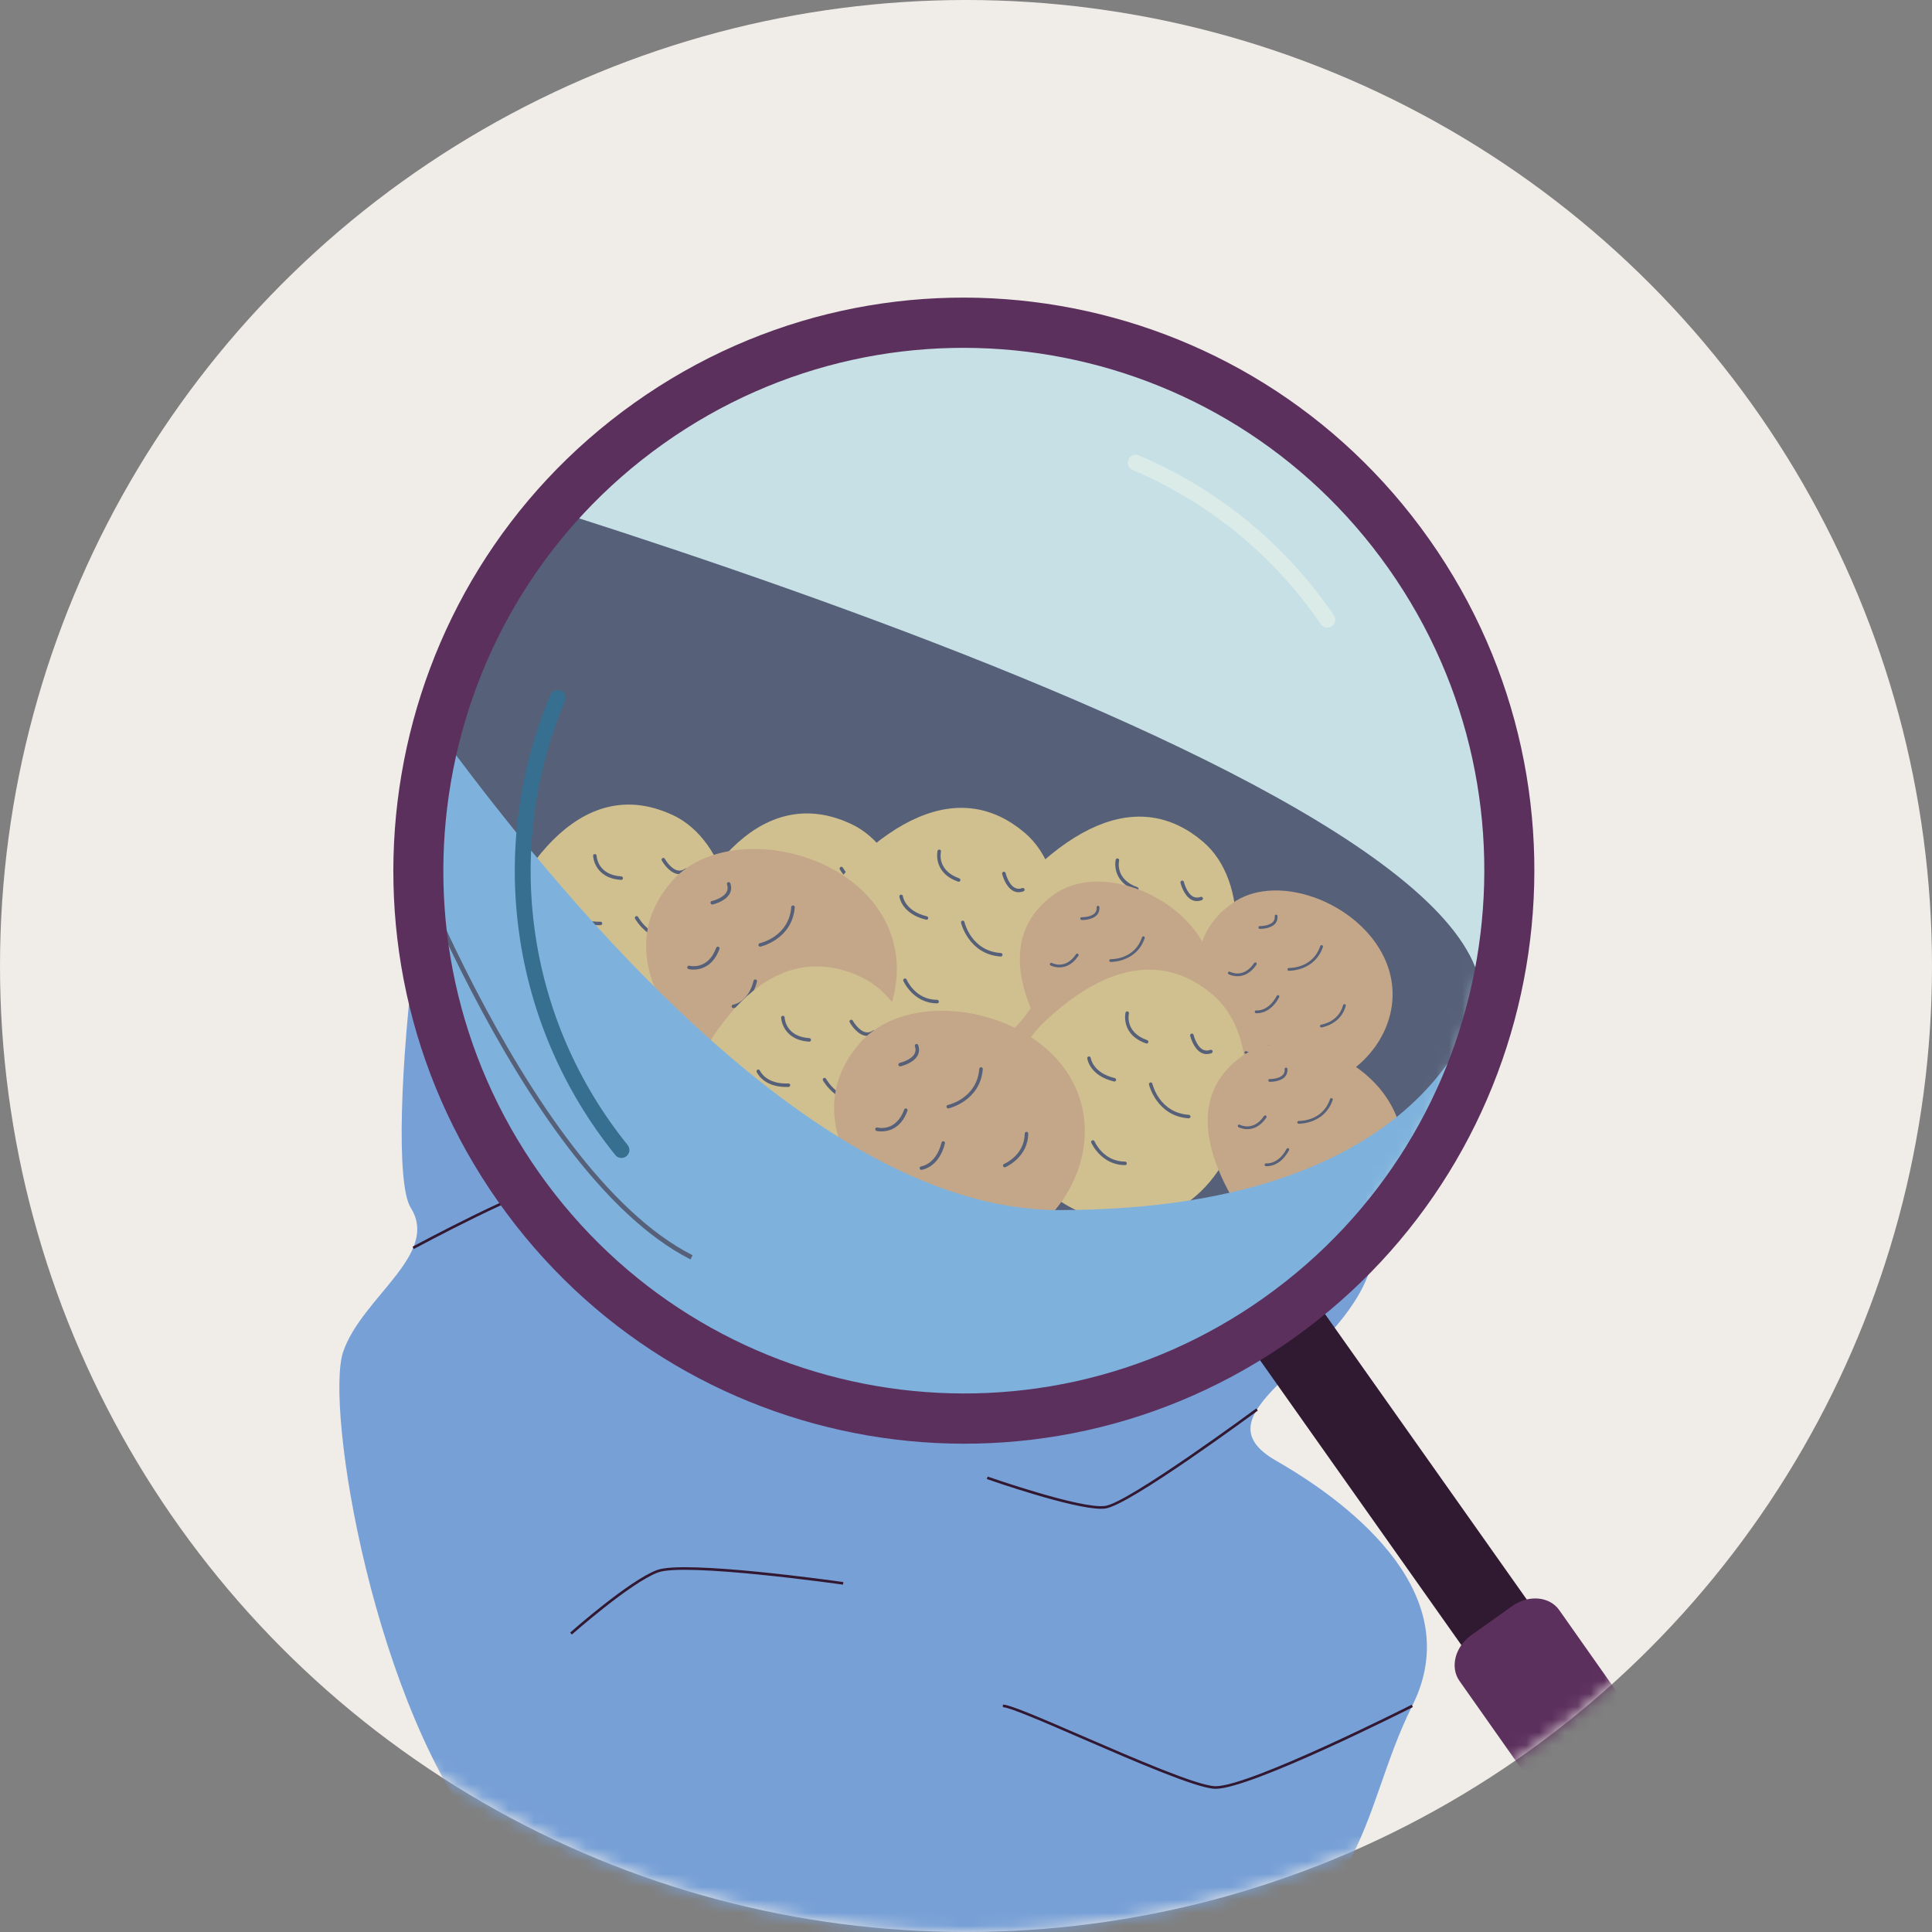 <svg width="150" height="150" viewBox="0 0 150 150" fill="none" xmlns="http://www.w3.org/2000/svg">
<rect x="0" y="0" width="150" height="150" fill="#808080" stroke="none"/>
<circle cx="75" cy="75" r="75" fill="#F0ECE8"/>
<mask id="mask0_4240_33182" style="mask-type:alpha" maskUnits="userSpaceOnUse" x="0" y="0" width="150" height="150">
<circle cx="75" cy="75" r="75" fill="#F0ECE8"/>
</mask>
<g mask="url(#mask0_4240_33182)">
<path d="M44.338 52.878C44.338 52.878 97.061 67.054 98.208 77.733C99.355 88.411 81.164 95.262 81.164 95.262L63.175 84.074C63.175 84.074 52.141 77.734 51.897 77.13C51.654 76.526 44.336 52.88 44.336 52.88L44.338 52.878Z" fill="#331832"/>
<path d="M73.017 78.341C71.741 81.132 68.756 81.736 66.356 80.627C63.954 79.52 62.726 76.189 64.319 73.566C64.963 72.506 65.646 71.692 66.361 71.119C67.806 69.957 69.371 69.777 70.978 70.52C73.38 71.627 74.295 75.551 73.019 78.341H73.017Z" fill="#FFB758"/>
<path d="M68.76 73.324C68.76 73.324 68.757 73.324 68.755 73.324C67.592 73.251 67.547 72.295 67.547 72.285C67.547 72.244 67.578 72.209 67.62 72.207C67.665 72.195 67.696 72.239 67.698 72.28C67.698 72.314 67.741 73.108 68.765 73.173C68.807 73.176 68.838 73.211 68.836 73.252C68.833 73.293 68.802 73.324 68.762 73.324H68.76Z" fill="#331832"/>
<path d="M70.997 75.985C69.914 75.985 69.367 75.013 69.361 75.001C69.341 74.965 69.354 74.918 69.391 74.898C69.427 74.878 69.474 74.891 69.493 74.928C69.518 74.975 70.128 76.055 71.368 75.794C71.408 75.785 71.449 75.812 71.457 75.852C71.466 75.894 71.439 75.933 71.4 75.942C71.257 75.972 71.123 75.985 70.997 75.985Z" fill="#331832"/>
<path d="M67.773 75.283C66.787 75.283 66.51 74.66 66.499 74.634C66.482 74.595 66.499 74.55 66.538 74.534C66.578 74.517 66.621 74.534 66.638 74.574C66.648 74.599 66.908 75.175 67.869 75.13C67.914 75.133 67.946 75.161 67.947 75.203C67.947 75.245 67.916 75.28 67.874 75.281C67.84 75.281 67.805 75.283 67.772 75.283H67.773Z" fill="#331832"/>
<path d="M71.273 73.078C71.235 73.078 71.195 73.073 71.157 73.065C70.783 72.98 70.521 72.509 70.509 72.49C70.489 72.454 70.503 72.407 70.539 72.387C70.574 72.367 70.622 72.38 70.642 72.417C70.644 72.422 70.884 72.848 71.191 72.918C71.302 72.945 71.406 72.918 71.51 72.843C71.543 72.818 71.592 72.827 71.616 72.862C71.641 72.895 71.633 72.943 71.598 72.968C71.494 73.043 71.386 73.08 71.273 73.08V73.078Z" fill="#331832"/>
<path d="M68.882 78.689C68.123 78.689 67.641 78.098 67.634 78.091C67.608 78.058 67.613 78.011 67.646 77.985C67.677 77.958 67.725 77.963 67.752 77.996C67.777 78.026 68.36 78.736 69.255 78.486C69.297 78.474 69.336 78.499 69.348 78.539C69.36 78.579 69.336 78.621 69.295 78.632C69.149 78.672 69.012 78.691 68.881 78.691L68.882 78.689Z" fill="#331832"/>
<path d="M65.329 76.237C65.329 76.237 65.324 76.237 65.32 76.237C64.391 76.135 64.314 75.258 64.313 75.248C64.309 75.206 64.341 75.169 64.382 75.166C64.432 75.166 64.46 75.194 64.464 75.236C64.465 75.268 64.535 75.997 65.337 76.085C65.379 76.09 65.408 76.127 65.403 76.168C65.398 76.207 65.367 76.237 65.329 76.237Z" fill="#331832"/>
<path d="M86.06 79.381C84.083 81.724 81.048 81.498 79.031 79.783C77.016 78.066 76.724 74.527 78.961 72.432C79.866 71.585 80.743 70.986 81.584 70.626C83.286 69.897 84.842 70.148 86.191 71.297C88.207 73.013 88.038 77.039 86.06 79.381Z" fill="#FFB758"/>
<path d="M83.335 73.403C83.335 73.403 83.318 73.403 83.31 73.4C82.209 73.013 82.421 72.081 82.425 72.073C82.435 72.031 82.476 72.008 82.516 72.018C82.556 72.028 82.581 72.068 82.572 72.109C82.564 72.143 82.393 72.919 83.361 73.258C83.401 73.272 83.421 73.315 83.408 73.355C83.396 73.386 83.368 73.406 83.336 73.406L83.335 73.403Z" fill="#331832"/>
<path d="M85.149 76.635C85.149 76.635 85.146 76.635 85.144 76.635C83.767 76.544 83.435 75.192 83.432 75.179C83.422 75.137 83.448 75.097 83.488 75.087C83.528 75.077 83.569 75.102 83.579 75.144C83.591 75.195 83.889 76.401 85.154 76.484C85.195 76.487 85.227 76.522 85.224 76.564C85.22 76.604 85.187 76.635 85.149 76.635Z" fill="#331832"/>
<path d="M81.942 75.046C81.942 75.046 81.931 75.046 81.926 75.044C80.885 74.798 80.777 74.078 80.774 74.048C80.769 74.007 80.797 73.969 80.839 73.963C80.882 73.959 80.918 73.987 80.923 74.028C80.927 74.055 81.026 74.676 81.961 74.897C82.001 74.907 82.027 74.947 82.017 74.989C82.009 75.024 81.977 75.047 81.944 75.047L81.942 75.046Z" fill="#331832"/>
<path d="M85.926 73.861C85.841 73.861 85.76 73.839 85.682 73.798C85.344 73.614 85.218 73.09 85.213 73.068C85.203 73.027 85.228 72.987 85.269 72.977C85.311 72.967 85.351 72.992 85.361 73.033C85.361 73.038 85.478 73.515 85.755 73.664C85.855 73.719 85.962 73.723 86.082 73.679C86.12 73.666 86.165 73.684 86.178 73.724C86.193 73.764 86.171 73.808 86.133 73.821C86.062 73.847 85.992 73.859 85.926 73.859V73.861Z" fill="#331832"/>
<path d="M82.397 78.656C81.366 78.656 80.945 77.697 80.94 77.687C80.923 77.648 80.94 77.603 80.98 77.587C81.018 77.572 81.063 77.587 81.079 77.627C81.094 77.662 81.467 78.504 82.397 78.504C82.438 78.504 82.473 78.537 82.473 78.581C82.473 78.624 82.44 78.657 82.397 78.657V78.656Z" fill="#331832"/>
<path d="M79.239 75.278C79.229 75.278 79.221 75.278 79.211 75.273C78.344 74.923 78.503 74.058 78.505 74.049C78.513 74.008 78.553 73.983 78.594 73.989C78.636 73.998 78.662 74.038 78.654 74.078C78.649 74.108 78.518 74.83 79.267 75.132C79.305 75.146 79.325 75.191 79.309 75.23C79.297 75.26 79.269 75.278 79.239 75.278Z" fill="#331832"/>
<path d="M79.008 73.631C81.31 75.652 81.04 78.697 79.301 80.697C77.562 82.696 74.034 82.934 71.983 80.657C71.153 79.734 70.571 78.845 70.225 77.996C69.525 76.275 69.799 74.716 70.962 73.378C72.701 71.378 76.706 71.61 79.008 73.631Z" fill="#EB8D4B"/>
<path d="M71.877 77.201C71.751 77.201 71.668 77.181 71.666 77.18C71.626 77.17 71.602 77.128 71.612 77.088C71.621 77.048 71.663 77.023 71.703 77.033C71.736 77.042 72.505 77.227 72.858 76.259C72.873 76.219 72.916 76.201 72.954 76.214C72.994 76.229 73.014 76.272 72.999 76.311C72.717 77.085 72.174 77.201 71.875 77.201H71.877Z" fill="#331832"/>
<path d="M74.762 76.209C74.727 76.209 74.696 76.184 74.689 76.149C74.681 76.107 74.706 76.067 74.747 76.059C74.799 76.047 76.004 75.766 76.105 74.499C76.108 74.457 76.146 74.426 76.186 74.429C76.227 74.432 76.259 74.469 76.255 74.51C76.144 75.892 74.793 76.204 74.779 76.207C74.774 76.207 74.769 76.207 74.762 76.207V76.209Z" fill="#331832"/>
<path d="M73.606 78.861C73.568 78.861 73.537 78.833 73.532 78.794C73.527 78.753 73.557 78.715 73.598 78.71C73.625 78.706 74.245 78.616 74.478 77.681C74.488 77.641 74.528 77.614 74.569 77.626C74.609 77.636 74.634 77.677 74.624 77.717C74.364 78.76 73.646 78.856 73.615 78.861C73.611 78.861 73.608 78.861 73.606 78.861Z" fill="#331832"/>
<path d="M72.692 74.389C72.657 74.389 72.625 74.366 72.619 74.329C72.611 74.287 72.635 74.247 72.675 74.239C72.68 74.239 73.156 74.129 73.308 73.851C73.363 73.751 73.37 73.645 73.328 73.523C73.315 73.483 73.335 73.44 73.375 73.427C73.414 73.412 73.457 73.433 73.471 73.473C73.527 73.636 73.517 73.788 73.441 73.926C73.254 74.262 72.73 74.382 72.708 74.387C72.703 74.387 72.697 74.389 72.692 74.389Z" fill="#331832"/>
<path d="M77.212 78.75C77.183 78.75 77.154 78.732 77.143 78.704C77.126 78.665 77.144 78.621 77.184 78.604C77.221 78.589 78.063 78.228 78.078 77.294C78.078 77.252 78.117 77.227 78.154 77.219C78.195 77.219 78.228 77.254 78.228 77.295C78.212 78.331 77.252 78.739 77.242 78.744C77.232 78.747 77.224 78.749 77.214 78.749L77.212 78.75Z" fill="#331832"/>
<path d="M73.772 81.155C73.659 81.155 73.586 81.14 73.583 81.14C73.542 81.132 73.517 81.092 73.525 81.05C73.533 81.009 73.573 80.982 73.615 80.992C73.644 80.999 74.36 81.14 74.672 80.393C74.689 80.355 74.732 80.336 74.772 80.353C74.81 80.37 74.828 80.413 74.811 80.453C74.554 81.069 74.047 81.159 73.77 81.159L73.772 81.155Z" fill="#331832"/>
<path d="M93.663 75.696C95.057 77.709 94.26 80.016 92.528 81.225C90.796 82.435 88.016 81.934 86.868 79.772C86.402 78.896 86.122 78.093 86.019 77.369C85.808 75.899 86.32 74.745 87.481 73.934C89.213 72.724 92.269 73.681 93.665 75.696H93.663Z" fill="#EB8D4B"/>
<path d="M87.685 77.103C87.464 77.103 87.307 77.02 87.305 77.019C87.275 77.002 87.265 76.965 87.28 76.937C87.297 76.907 87.333 76.897 87.362 76.912C87.385 76.925 87.947 77.217 88.406 76.536C88.424 76.507 88.462 76.501 88.49 76.519C88.518 76.537 88.525 76.576 88.507 76.604C88.235 77.005 87.923 77.103 87.686 77.103H87.685Z" fill="#331832"/>
<path d="M89.906 76.87H89.898C89.865 76.87 89.838 76.842 89.84 76.809C89.84 76.775 89.868 76.751 89.9 76.751C89.903 76.751 89.906 76.751 89.916 76.751C90.045 76.751 90.949 76.717 91.254 75.805C91.264 75.773 91.299 75.757 91.33 75.767C91.362 75.777 91.378 75.811 91.368 75.843C91.032 76.845 90.006 76.87 89.906 76.87Z" fill="#331832"/>
<path d="M88.533 78.703C88.503 78.703 88.485 78.701 88.482 78.701C88.449 78.696 88.425 78.666 88.43 78.633C88.434 78.6 88.46 78.576 88.497 78.58C88.518 78.583 89.015 78.633 89.377 77.954C89.393 77.924 89.43 77.914 89.458 77.929C89.488 77.945 89.498 77.982 89.483 78.01C89.145 78.645 88.686 78.701 88.533 78.701V78.703Z" fill="#331832"/>
<path d="M88.659 75.059C88.651 75.059 88.646 75.059 88.644 75.059C88.611 75.059 88.584 75.031 88.586 74.997C88.586 74.964 88.612 74.939 88.647 74.939C88.651 74.939 89.04 74.947 89.213 74.763C89.274 74.696 89.3 74.614 89.29 74.511C89.287 74.478 89.312 74.448 89.345 74.446C89.382 74.446 89.408 74.468 89.41 74.501C89.421 74.638 89.385 74.754 89.299 74.846C89.108 75.049 88.739 75.061 88.657 75.061L88.659 75.059Z" fill="#331832"/>
<path d="M91.302 79.314C91.273 79.314 91.248 79.293 91.243 79.263C91.238 79.23 91.261 79.2 91.294 79.195C91.324 79.19 92.048 79.075 92.239 78.354C92.247 78.321 92.28 78.302 92.312 78.311C92.343 78.319 92.363 78.352 92.355 78.384C92.143 79.183 91.321 79.313 91.311 79.313C91.308 79.313 91.306 79.313 91.302 79.313V79.314Z" fill="#331832"/>
<path d="M88.399 80.536C88.182 80.536 88.021 80.46 88.018 80.458C87.988 80.443 87.977 80.406 87.99 80.376C88.005 80.346 88.04 80.333 88.071 80.348C88.093 80.36 88.621 80.608 89.006 80.088C89.026 80.062 89.064 80.057 89.09 80.077C89.117 80.097 89.122 80.135 89.102 80.162C88.88 80.46 88.611 80.536 88.398 80.536H88.399Z" fill="#331832"/>
<path d="M65.322 77.96C64.046 80.751 61.062 81.355 58.66 80.246C56.259 79.137 55.031 75.808 56.623 73.186C57.268 72.125 57.951 71.311 58.664 70.738C60.109 69.576 61.674 69.396 63.282 70.139C65.683 71.246 66.598 75.168 65.322 77.96Z" fill="#FFB758"/>
<path d="M61.073 72.944C61.073 72.944 61.069 72.944 61.068 72.944C59.904 72.871 59.859 71.915 59.859 71.905C59.859 71.864 59.891 71.829 59.932 71.827C59.932 71.827 59.934 71.827 59.936 71.827C59.975 71.827 60.01 71.859 60.012 71.9C60.012 71.934 60.055 72.728 61.079 72.793C61.121 72.796 61.152 72.831 61.151 72.873C61.149 72.913 61.116 72.944 61.076 72.944H61.073Z" fill="#331832"/>
<path d="M63.301 75.604C62.219 75.604 61.672 74.632 61.666 74.62C61.646 74.584 61.659 74.537 61.695 74.517C61.732 74.497 61.778 74.51 61.798 74.547C61.823 74.594 62.433 75.672 63.673 75.413C63.714 75.403 63.754 75.429 63.762 75.471C63.77 75.513 63.744 75.553 63.704 75.561C63.562 75.591 63.427 75.604 63.301 75.604Z" fill="#331832"/>
<path d="M60.078 74.902C59.092 74.902 58.815 74.279 58.803 74.253C58.787 74.215 58.803 74.169 58.843 74.153C58.881 74.136 58.926 74.153 58.943 74.193C58.952 74.218 59.214 74.789 60.174 74.749C60.22 74.752 60.25 74.781 60.252 74.822C60.252 74.864 60.22 74.899 60.179 74.9C60.144 74.9 60.109 74.902 60.076 74.902H60.078Z" fill="#331832"/>
<path d="M63.586 72.698C63.548 72.698 63.508 72.693 63.47 72.685C63.095 72.6 62.833 72.129 62.822 72.109C62.802 72.072 62.815 72.025 62.852 72.005C62.886 71.985 62.934 71.999 62.954 72.035C62.956 72.04 63.196 72.466 63.505 72.537C63.616 72.561 63.718 72.537 63.823 72.462C63.858 72.437 63.904 72.445 63.929 72.48C63.954 72.513 63.946 72.561 63.911 72.586C63.806 72.661 63.699 72.698 63.586 72.698Z" fill="#331832"/>
<path d="M61.187 78.308C60.428 78.308 59.946 77.717 59.939 77.71C59.912 77.677 59.917 77.631 59.95 77.604C59.982 77.577 60.03 77.582 60.057 77.616C60.081 77.646 60.665 78.356 61.56 78.103C61.6 78.092 61.641 78.115 61.653 78.157C61.664 78.197 61.641 78.238 61.6 78.25C61.454 78.29 61.316 78.308 61.185 78.308H61.187Z" fill="#331832"/>
<path d="M57.633 75.856C57.633 75.856 57.629 75.856 57.625 75.856C56.695 75.754 56.619 74.877 56.617 74.867C56.614 74.825 56.646 74.788 56.687 74.785C56.732 74.787 56.765 74.814 56.768 74.855C56.77 74.887 56.84 75.616 57.642 75.704C57.683 75.709 57.713 75.746 57.708 75.787C57.703 75.826 57.672 75.856 57.633 75.856Z" fill="#331832"/>
<path d="M78.369 79.001C76.392 81.343 73.357 81.118 71.34 79.402C69.324 77.685 69.032 74.146 71.27 72.051C72.175 71.204 73.052 70.605 73.892 70.245C75.594 69.516 77.151 69.767 78.5 70.916C80.516 72.632 80.346 76.658 78.369 79.001Z" fill="#FFB758"/>
<path d="M75.639 73.022C75.639 73.022 75.623 73.022 75.615 73.019C74.514 72.633 74.726 71.7 74.729 71.692C74.739 71.652 74.779 71.627 74.821 71.637C74.86 71.647 74.885 71.687 74.877 71.728C74.869 71.762 74.698 72.538 75.666 72.877C75.706 72.891 75.726 72.934 75.712 72.974C75.701 73.005 75.673 73.025 75.641 73.025L75.639 73.022Z" fill="#331832"/>
<path d="M77.46 76.255C77.46 76.255 77.457 76.255 77.455 76.255C76.077 76.163 75.748 74.811 75.744 74.798C75.734 74.756 75.761 74.716 75.801 74.706C75.84 74.696 75.882 74.721 75.892 74.763C75.903 74.814 76.202 76.02 77.466 76.103C77.508 76.106 77.539 76.141 77.536 76.183C77.534 76.223 77.5 76.255 77.461 76.255H77.46Z" fill="#331832"/>
<path d="M74.251 74.665C74.251 74.665 74.24 74.665 74.235 74.663C73.194 74.416 73.086 73.697 73.083 73.667C73.078 73.626 73.106 73.587 73.147 73.582C73.19 73.579 73.227 73.606 73.232 73.647C73.235 73.674 73.335 74.295 74.269 74.516C74.309 74.526 74.336 74.566 74.326 74.608C74.317 74.643 74.286 74.666 74.253 74.666L74.251 74.665Z" fill="#331832"/>
<path d="M78.231 73.48C78.146 73.48 78.065 73.458 77.987 73.417C77.649 73.234 77.523 72.709 77.518 72.688C77.508 72.646 77.533 72.606 77.574 72.596C77.616 72.586 77.655 72.611 77.665 72.653C77.665 72.658 77.783 73.134 78.06 73.284C78.159 73.338 78.267 73.344 78.386 73.299C78.424 73.284 78.469 73.305 78.483 73.344C78.497 73.383 78.476 73.427 78.438 73.44C78.366 73.467 78.297 73.478 78.231 73.478V73.48Z" fill="#331832"/>
<path d="M74.709 78.275C73.678 78.275 73.257 77.316 73.252 77.306C73.236 77.267 73.252 77.222 73.292 77.206C73.33 77.191 73.375 77.206 73.392 77.246C73.407 77.281 73.78 78.123 74.709 78.123C74.751 78.123 74.786 78.156 74.786 78.2C74.786 78.243 74.752 78.276 74.709 78.276V78.275Z" fill="#331832"/>
<path d="M71.543 74.897C71.533 74.897 71.525 74.895 71.515 74.892C70.648 74.543 70.807 73.677 70.81 73.668C70.819 73.627 70.86 73.602 70.898 73.609C70.94 73.617 70.966 73.657 70.958 73.697C70.953 73.727 70.822 74.449 71.571 74.751C71.609 74.766 71.629 74.811 71.613 74.849C71.601 74.879 71.573 74.897 71.543 74.897Z" fill="#331832"/>
<path d="M71.305 73.25C73.607 75.271 73.337 78.316 71.598 80.316C69.859 82.315 66.331 82.553 64.28 80.276C63.45 79.353 62.868 78.464 62.522 77.615C61.822 75.894 62.096 74.336 63.259 72.997C64.998 70.998 69.002 71.229 71.305 73.25Z" fill="#EB8D4B"/>
<path d="M64.189 76.82C64.063 76.82 63.98 76.8 63.979 76.799C63.939 76.789 63.914 76.747 63.924 76.707C63.934 76.667 63.975 76.642 64.015 76.652C64.048 76.66 64.817 76.845 65.171 75.878C65.185 75.838 65.228 75.818 65.267 75.833C65.306 75.848 65.326 75.891 65.311 75.93C65.03 76.704 64.486 76.82 64.188 76.82H64.189Z" fill="#331832"/>
<path d="M67.075 75.828C67.04 75.828 67.008 75.803 67.002 75.768C66.993 75.726 67.018 75.686 67.06 75.678C67.111 75.666 68.316 75.385 68.417 74.118C68.42 74.076 68.454 74.045 68.498 74.048C68.54 74.051 68.571 74.088 68.568 74.13C68.457 75.511 67.106 75.823 67.091 75.826C67.086 75.826 67.081 75.828 67.075 75.828Z" fill="#331832"/>
<path d="M65.911 78.48C65.873 78.48 65.841 78.452 65.837 78.414C65.832 78.372 65.861 78.334 65.903 78.329C65.929 78.325 66.549 78.236 66.783 77.3C66.793 77.26 66.833 77.233 66.874 77.245C66.914 77.255 66.939 77.297 66.929 77.337C66.668 78.379 65.951 78.475 65.919 78.479C65.916 78.479 65.913 78.479 65.911 78.479V78.48Z" fill="#331832"/>
<path d="M65 74.006C64.966 74.006 64.934 73.983 64.927 73.947C64.919 73.906 64.944 73.865 64.984 73.857C64.989 73.857 65.464 73.747 65.618 73.47C65.673 73.37 65.68 73.264 65.638 73.142C65.625 73.102 65.645 73.059 65.685 73.046C65.725 73.031 65.768 73.052 65.781 73.092C65.837 73.256 65.827 73.407 65.751 73.545C65.564 73.882 65.04 74.001 65.019 74.006C65.014 74.006 65.007 74.006 65.002 74.006H65Z" fill="#331832"/>
<path d="M69.513 78.37C69.483 78.37 69.455 78.352 69.444 78.323C69.427 78.285 69.445 78.24 69.485 78.225C69.522 78.21 70.364 77.849 70.378 76.915C70.378 76.873 70.413 76.84 70.455 76.84C70.496 76.84 70.529 76.875 70.529 76.916C70.514 77.952 69.553 78.36 69.543 78.365C69.533 78.368 69.523 78.37 69.515 78.37H69.513Z" fill="#331832"/>
<path d="M66.077 80.775C65.964 80.775 65.891 80.76 65.888 80.76C65.846 80.752 65.821 80.712 65.83 80.67C65.838 80.629 65.879 80.6 65.919 80.612C65.949 80.619 66.665 80.76 66.977 80.011C66.993 79.973 67.036 79.954 67.076 79.971C67.114 79.988 67.132 80.031 67.116 80.071C66.859 80.687 66.352 80.777 66.075 80.777L66.077 80.775Z" fill="#331832"/>
<path d="M85.972 75.315C87.366 77.328 86.569 79.635 84.836 80.844C83.104 82.054 80.325 81.553 79.176 79.391C78.71 78.515 78.43 77.712 78.328 76.988C78.117 75.518 78.629 74.364 79.789 73.554C81.521 72.343 84.578 73.3 85.974 75.315H85.972Z" fill="#EB8D4B"/>
<path d="M79.986 76.722C79.765 76.722 79.608 76.639 79.606 76.638C79.576 76.621 79.566 76.584 79.581 76.556C79.598 76.526 79.634 76.516 79.662 76.531C79.686 76.543 80.246 76.836 80.707 76.155C80.725 76.126 80.763 76.12 80.791 76.138C80.819 76.156 80.826 76.195 80.808 76.223C80.536 76.624 80.224 76.722 79.987 76.722H79.986Z" fill="#331832"/>
<path d="M82.207 76.488H82.199C82.166 76.488 82.139 76.459 82.141 76.426C82.141 76.393 82.169 76.368 82.2 76.368C82.205 76.368 82.207 76.368 82.217 76.368C82.346 76.368 83.25 76.334 83.555 75.422C83.564 75.39 83.599 75.374 83.631 75.384C83.662 75.394 83.679 75.429 83.669 75.46C83.332 76.463 82.306 76.488 82.207 76.488Z" fill="#331832"/>
<path d="M80.846 78.321C80.816 78.321 80.798 78.319 80.794 78.319C80.761 78.314 80.738 78.284 80.743 78.251C80.746 78.218 80.774 78.193 80.809 78.198C80.831 78.201 81.328 78.251 81.689 77.572C81.706 77.542 81.742 77.532 81.77 77.547C81.8 77.564 81.81 77.6 81.795 77.629C81.457 78.263 80.998 78.319 80.846 78.319V78.321Z" fill="#331832"/>
<path d="M80.964 74.677C80.955 74.677 80.95 74.677 80.949 74.677C80.916 74.677 80.889 74.648 80.891 74.615C80.891 74.582 80.916 74.55 80.952 74.557C80.955 74.557 81.345 74.565 81.517 74.38C81.579 74.314 81.605 74.232 81.595 74.131C81.592 74.097 81.617 74.067 81.65 74.066C81.688 74.062 81.713 74.087 81.715 74.121C81.726 74.257 81.69 74.374 81.603 74.465C81.413 74.668 81.043 74.68 80.962 74.68L80.964 74.677Z" fill="#331832"/>
<path d="M83.607 78.934C83.577 78.934 83.552 78.912 83.547 78.882C83.543 78.849 83.566 78.819 83.599 78.814C83.63 78.809 84.353 78.694 84.544 77.973C84.552 77.94 84.585 77.921 84.617 77.93C84.648 77.938 84.668 77.971 84.66 78.003C84.448 78.802 83.625 78.932 83.617 78.932C83.614 78.932 83.612 78.932 83.609 78.932L83.607 78.934Z" fill="#331832"/>
<path d="M80.712 80.155C80.495 80.155 80.334 80.079 80.331 80.077C80.301 80.062 80.289 80.025 80.302 79.996C80.317 79.966 80.352 79.952 80.383 79.967C80.405 79.979 80.934 80.227 81.318 79.707C81.338 79.681 81.376 79.676 81.403 79.696C81.429 79.716 81.436 79.754 81.415 79.781C81.192 80.079 80.924 80.155 80.71 80.155H80.712Z" fill="#331832"/>
<path d="M73.439 84.946C72.163 87.736 69.179 88.34 66.778 87.231C64.376 86.124 63.148 82.793 64.741 80.171C65.385 79.11 66.068 78.296 66.783 77.724C68.228 76.561 69.793 76.382 71.4 77.124C73.802 78.233 74.717 82.155 73.441 84.946H73.439Z" fill="#FFB758"/>
<path d="M69.186 79.93C69.186 79.93 69.183 79.93 69.181 79.93C68.017 79.856 67.973 78.901 67.973 78.891C67.973 78.849 68.004 78.814 68.046 78.812C68.046 78.812 68.047 78.812 68.049 78.812C68.089 78.812 68.124 78.844 68.125 78.886C68.125 78.919 68.168 79.713 69.193 79.778C69.234 79.78 69.266 79.816 69.264 79.858C69.26 79.898 69.229 79.93 69.189 79.93H69.186Z" fill="#331832"/>
<path d="M71.419 82.591C70.336 82.591 69.789 81.618 69.783 81.607C69.763 81.57 69.776 81.523 69.812 81.503C69.849 81.483 69.895 81.497 69.915 81.533C69.94 81.58 70.55 82.659 71.79 82.399C71.83 82.389 71.871 82.416 71.879 82.457C71.888 82.499 71.861 82.539 71.821 82.547C71.679 82.577 71.545 82.591 71.419 82.591Z" fill="#331832"/>
<path d="M68.195 81.887C67.209 81.887 66.932 81.265 66.92 81.238C66.904 81.2 66.92 81.155 66.96 81.138C66.998 81.122 67.043 81.138 67.06 81.178C67.07 81.203 67.33 81.778 68.291 81.734C68.336 81.738 68.367 81.766 68.369 81.808C68.369 81.849 68.338 81.884 68.296 81.886C68.261 81.886 68.227 81.887 68.193 81.887H68.195Z" fill="#331832"/>
<path d="M71.699 79.684C71.661 79.684 71.621 79.679 71.583 79.67C71.209 79.585 70.947 79.114 70.935 79.094C70.915 79.058 70.928 79.011 70.965 78.991C71.001 78.971 71.048 78.983 71.068 79.021C71.069 79.026 71.31 79.452 71.618 79.522C71.729 79.547 71.832 79.522 71.936 79.447C71.969 79.422 72.017 79.431 72.042 79.466C72.067 79.499 72.059 79.547 72.024 79.572C71.92 79.647 71.812 79.684 71.699 79.684Z" fill="#331832"/>
<path d="M69.308 85.293C68.549 85.293 68.067 84.702 68.06 84.695C68.034 84.662 68.038 84.615 68.072 84.588C68.103 84.562 68.151 84.567 68.178 84.6C68.203 84.63 68.786 85.339 69.681 85.09C69.722 85.079 69.762 85.103 69.774 85.143C69.785 85.183 69.762 85.224 69.721 85.236C69.575 85.276 69.437 85.294 69.306 85.294L69.308 85.293Z" fill="#331832"/>
<path d="M65.751 82.84C65.751 82.84 65.746 82.84 65.742 82.84C64.812 82.739 64.736 81.861 64.735 81.851C64.731 81.809 64.763 81.773 64.804 81.769C64.849 81.771 64.882 81.798 64.885 81.84C64.887 81.871 64.957 82.6 65.759 82.689C65.8 82.694 65.83 82.73 65.825 82.772C65.82 82.81 65.789 82.84 65.751 82.84Z" fill="#331832"/>
<path d="M86.478 85.987C84.501 88.329 81.466 88.105 79.449 86.388C77.433 84.672 77.142 81.132 79.379 79.038C80.284 78.19 81.161 77.591 82.001 77.231C83.704 76.502 85.26 76.754 86.609 77.902C88.625 79.619 88.456 83.644 86.478 85.987Z" fill="#FFB758"/>
<path d="M83.749 80.01C83.749 80.01 83.732 80.01 83.724 80.007C82.623 79.621 82.835 78.689 82.839 78.68C82.849 78.639 82.89 78.615 82.93 78.625C82.97 78.635 82.995 78.675 82.986 78.717C82.978 78.75 82.806 79.526 83.775 79.866C83.815 79.879 83.835 79.922 83.822 79.962C83.81 79.994 83.782 80.014 83.75 80.014L83.749 80.01Z" fill="#331832"/>
<path d="M85.569 83.239C85.569 83.239 85.566 83.239 85.564 83.239C84.187 83.147 83.857 81.796 83.854 81.782C83.844 81.741 83.87 81.701 83.91 81.691C83.95 81.681 83.991 81.706 84.001 81.747C84.013 81.799 84.311 83.004 85.576 83.088C85.617 83.091 85.649 83.126 85.645 83.167C85.642 83.207 85.609 83.239 85.571 83.239H85.569Z" fill="#331832"/>
<path d="M82.364 81.651C82.364 81.651 82.353 81.651 82.348 81.649C81.307 81.403 81.199 80.684 81.196 80.654C81.191 80.612 81.219 80.574 81.26 80.569C81.304 80.564 81.34 80.592 81.345 80.634C81.348 80.66 81.448 81.281 82.383 81.503C82.422 81.513 82.449 81.553 82.439 81.594C82.431 81.629 82.399 81.653 82.366 81.653L82.364 81.651Z" fill="#331832"/>
<path d="M86.348 80.466C86.263 80.466 86.182 80.445 86.104 80.403C85.766 80.22 85.64 79.695 85.635 79.674C85.625 79.632 85.65 79.592 85.691 79.582C85.733 79.572 85.773 79.597 85.782 79.639C85.782 79.644 85.9 80.12 86.177 80.27C86.276 80.323 86.384 80.328 86.504 80.285C86.543 80.272 86.586 80.29 86.6 80.33C86.615 80.37 86.593 80.413 86.555 80.426C86.484 80.453 86.414 80.465 86.348 80.465V80.466Z" fill="#331832"/>
<path d="M82.823 85.26C81.792 85.26 81.371 84.301 81.366 84.291C81.349 84.253 81.366 84.208 81.406 84.191C81.444 84.176 81.488 84.191 81.505 84.231C81.52 84.266 81.893 85.109 82.823 85.109C82.864 85.109 82.899 85.142 82.899 85.185C82.899 85.228 82.866 85.262 82.823 85.262V85.26Z" fill="#331832"/>
<path d="M79.661 81.883C79.651 81.883 79.643 81.883 79.633 81.878C78.766 81.528 78.925 80.663 78.927 80.654C78.935 80.613 78.976 80.586 79.014 80.594C79.056 80.603 79.082 80.643 79.074 80.683C79.069 80.713 78.938 81.435 79.687 81.736C79.725 81.751 79.745 81.796 79.729 81.835C79.717 81.865 79.689 81.883 79.659 81.883H79.661Z" fill="#331832"/>
<path d="M79.422 80.235C81.724 82.257 81.454 85.302 79.715 87.301C77.977 89.301 74.448 89.539 72.397 87.261C71.567 86.339 70.985 85.45 70.639 84.601C69.939 82.879 70.213 81.321 71.376 79.982C73.115 77.983 77.12 78.214 79.422 80.235Z" fill="#EB8D4B"/>
<path d="M72.306 83.806C72.18 83.806 72.098 83.786 72.096 83.784C72.056 83.774 72.031 83.733 72.041 83.692C72.051 83.653 72.091 83.628 72.134 83.638C72.167 83.647 72.936 83.831 73.289 82.863C73.304 82.823 73.347 82.803 73.385 82.819C73.425 82.833 73.445 82.877 73.43 82.915C73.148 83.689 72.605 83.806 72.306 83.806Z" fill="#331832"/>
<path d="M75.192 82.813C75.157 82.813 75.125 82.788 75.119 82.754C75.111 82.712 75.135 82.672 75.177 82.664C75.228 82.652 76.433 82.371 76.534 81.104C76.538 81.062 76.572 81.029 76.615 81.034C76.657 81.037 76.688 81.074 76.685 81.115C76.574 82.497 75.223 82.808 75.208 82.812C75.203 82.812 75.198 82.812 75.192 82.812V82.813Z" fill="#331832"/>
<path d="M74.024 85.467C73.986 85.467 73.955 85.438 73.95 85.4C73.945 85.358 73.975 85.32 74.016 85.315C74.043 85.312 74.662 85.222 74.896 84.286C74.906 84.246 74.946 84.22 74.987 84.231C75.027 84.241 75.052 84.283 75.042 84.323C74.782 85.365 74.064 85.462 74.033 85.465C74.029 85.465 74.026 85.465 74.024 85.465V85.467Z" fill="#331832"/>
<path d="M73.114 80.996C73.079 80.996 73.047 80.972 73.041 80.936C73.032 80.896 73.057 80.854 73.099 80.846C73.104 80.846 73.579 80.736 73.734 80.46C73.788 80.36 73.795 80.253 73.753 80.132C73.74 80.092 73.76 80.048 73.8 80.035C73.84 80.02 73.883 80.042 73.896 80.082C73.952 80.245 73.942 80.396 73.866 80.534C73.679 80.871 73.155 80.991 73.133 80.996C73.129 80.996 73.122 80.997 73.117 80.997L73.114 80.996Z" fill="#331832"/>
<path d="M77.63 85.356C77.601 85.356 77.572 85.338 77.561 85.309C77.544 85.271 77.562 85.226 77.602 85.209C77.639 85.195 78.481 84.833 78.496 83.899C78.496 83.858 78.529 83.823 78.572 83.824C78.613 83.824 78.647 83.859 78.647 83.901C78.632 84.936 77.67 85.344 77.66 85.349C77.65 85.353 77.642 85.354 77.632 85.354L77.63 85.356Z" fill="#331832"/>
<path d="M74.194 87.76C74.081 87.76 74.008 87.745 74.005 87.745C73.963 87.736 73.939 87.696 73.947 87.655C73.955 87.613 73.997 87.586 74.036 87.596C74.068 87.603 74.782 87.745 75.094 86.995C75.111 86.957 75.154 86.939 75.193 86.955C75.231 86.972 75.25 87.015 75.233 87.055C74.976 87.671 74.469 87.761 74.192 87.761L74.194 87.76Z" fill="#331832"/>
<path d="M94.085 82.301C95.479 84.314 94.682 86.622 92.95 87.83C91.218 89.041 88.438 88.54 87.289 86.377C86.824 85.501 86.543 84.699 86.441 83.975C86.23 82.504 86.742 81.351 87.903 80.54C89.635 79.33 92.691 80.287 94.087 82.301H94.085Z" fill="#EB8D4B"/>
<path d="M88.099 83.708C87.878 83.708 87.721 83.625 87.719 83.623C87.689 83.606 87.679 83.57 87.694 83.541C87.711 83.511 87.747 83.501 87.776 83.516C87.799 83.528 88.359 83.821 88.82 83.14C88.838 83.112 88.876 83.105 88.904 83.124C88.933 83.142 88.939 83.18 88.921 83.208C88.649 83.61 88.338 83.708 88.1 83.708H88.099Z" fill="#331832"/>
<path d="M90.328 83.474H90.32C90.287 83.474 90.26 83.446 90.262 83.412C90.262 83.379 90.29 83.354 90.322 83.354C90.325 83.354 90.33 83.354 90.338 83.354C90.467 83.354 91.371 83.321 91.676 82.408C91.686 82.377 91.72 82.36 91.752 82.37C91.783 82.38 91.8 82.415 91.79 82.447C91.454 83.449 90.427 83.474 90.328 83.474Z" fill="#331832"/>
<path d="M88.959 85.306C88.929 85.306 88.911 85.305 88.907 85.305C88.874 85.3 88.851 85.27 88.856 85.237C88.859 85.203 88.886 85.18 88.922 85.183C88.944 85.187 89.441 85.237 89.803 84.557C89.819 84.527 89.856 84.517 89.884 84.532C89.914 84.549 89.924 84.585 89.909 84.614C89.57 85.248 89.111 85.305 88.959 85.305V85.306Z" fill="#331832"/>
<path d="M89.081 81.663C89.073 81.663 89.068 81.663 89.066 81.663C89.033 81.663 89.006 81.634 89.008 81.601C89.008 81.568 89.033 81.538 89.069 81.543C89.074 81.543 89.462 81.551 89.634 81.366C89.696 81.3 89.722 81.218 89.712 81.115C89.709 81.082 89.734 81.052 89.767 81.05C89.807 81.048 89.83 81.072 89.832 81.105C89.843 81.241 89.807 81.358 89.721 81.449C89.53 81.653 89.16 81.664 89.079 81.664L89.081 81.663Z" fill="#331832"/>
<path d="M91.724 85.92C91.695 85.92 91.67 85.898 91.665 85.868C91.66 85.835 91.683 85.805 91.716 85.8C91.746 85.795 92.47 85.68 92.661 84.959C92.669 84.928 92.702 84.908 92.734 84.916C92.767 84.924 92.785 84.958 92.777 84.989C92.565 85.788 91.743 85.918 91.734 85.918C91.731 85.918 91.729 85.918 91.726 85.918L91.724 85.92Z" fill="#331832"/>
<path d="M88.821 87.142C88.604 87.142 88.443 87.065 88.44 87.063C88.41 87.048 88.398 87.012 88.412 86.982C88.427 86.952 88.461 86.939 88.493 86.954C88.514 86.965 89.043 87.213 89.428 86.694C89.448 86.667 89.486 86.662 89.512 86.682C89.539 86.702 89.544 86.74 89.524 86.767C89.302 87.065 89.033 87.142 88.819 87.142H88.821Z" fill="#331832"/>
<path d="M44.335 52.878C44.335 52.878 63.174 87.202 79.949 87.202C96.725 87.202 98.205 77.732 98.205 77.732C98.205 77.732 108.998 92.255 106.137 99.206C103.277 106.157 92.751 109.783 99.075 113.409C105.398 117.035 113.888 123.985 109.643 132.448C105.398 140.909 106.308 150.234 92.059 152.371C77.809 154.509 47.03 154.236 38.015 143.493C29 132.749 25.202 109.178 26.646 104.948C28.09 100.717 34.171 97.393 31.889 93.767C29.606 90.141 33.205 56.211 38.015 52.834C42.826 49.46 44.335 52.878 44.335 52.878Z" fill="#77A0D7"/>
<path d="M85.493 117.14C85.617 117.14 85.728 117.134 85.828 117.12C87.717 116.851 97.251 109.813 97.656 109.514L97.536 109.351C97.437 109.424 87.639 116.658 85.8 116.921C83.958 117.182 76.756 114.668 76.683 114.642L76.617 114.833C76.899 114.931 83.227 117.142 85.493 117.142V117.14Z" fill="#331832"/>
<path d="M54.021 97.782C54.051 97.782 54.081 97.782 54.109 97.779L54.097 97.577C54.071 97.577 54.044 97.579 54.016 97.579C52.672 97.579 49.829 95.812 47.315 94.251C45.364 93.04 43.68 91.993 42.962 91.935C42.939 91.933 42.916 91.932 42.889 91.932C41.078 91.932 32.406 96.593 32.031 96.795L32.126 96.973C32.218 96.923 41.355 92.008 42.944 92.136C43.614 92.191 45.359 93.275 47.207 94.424C49.745 95.999 52.612 97.78 54.02 97.782H54.021Z" fill="#331832"/>
<path d="M94.385 138.882C97.118 138.882 109.177 132.799 109.694 132.537L109.602 132.356C109.477 132.419 97.072 138.681 94.39 138.681C94.362 138.681 94.335 138.68 94.311 138.679C92.864 138.602 87.984 136.488 84.064 134.79C80.915 133.425 78.425 132.346 77.87 132.346H77.863L77.867 132.547H77.872C78.382 132.547 81.104 133.726 83.983 134.975C88.123 136.769 92.816 138.802 94.299 138.88C94.325 138.88 94.355 138.882 94.383 138.882H94.385Z" fill="#331832"/>
<path d="M44.4 126.903C44.445 126.863 48.966 122.877 51.08 122.086C53.186 121.299 65.326 123.014 65.448 123.032L65.477 122.832C64.974 122.76 53.165 121.092 51.008 121.898C48.86 122.701 44.453 126.588 44.266 126.753L44.398 126.904L44.4 126.903Z" fill="#331832"/>
<path d="M64.063 89.333L64.154 89.153C56.723 85.382 50.92 68.9 50.862 68.733L50.672 68.8C50.73 68.966 56.561 85.525 64.063 89.333Z" fill="#331832"/>
<mask id="mask1_4240_33182" style="mask-type:alpha" maskUnits="userSpaceOnUse" x="32" y="25" width="84" height="85">
<path d="M49.912 33.177C31.063 46.514 26.596 72.606 39.934 91.455C53.271 110.303 79.362 114.772 98.21 101.434C117.059 88.097 121.528 62.006 108.189 43.158C94.853 24.309 68.76 19.839 49.912 33.177Z" fill="white"/>
</mask>
<g mask="url(#mask1_4240_33182)">
<path d="M18.136 32.23C18.136 32.23 112.938 57.72 115.001 76.921C117.063 96.123 84.354 108.441 84.354 108.441L52.008 88.324C52.008 88.324 32.167 76.924 31.729 75.838C31.291 74.751 18.133 32.233 18.133 32.233L18.136 32.23Z" fill="#331832"/>
<path d="M69.712 78.019C67.417 83.036 62.049 84.123 57.734 82.129C53.415 80.138 51.207 74.148 54.071 69.433C55.23 67.526 56.458 66.062 57.742 65.032C60.341 62.943 63.155 62.619 66.046 63.955C70.364 65.945 72.01 73.001 69.715 78.019H69.712Z" fill="#FFB758"/>
<path d="M62.057 68.999C62.057 68.999 62.051 68.999 62.048 68.999C59.956 68.867 59.875 67.148 59.875 67.13C59.875 67.056 59.932 66.993 60.006 66.99C60.087 66.969 60.143 67.047 60.146 67.121C60.146 67.181 60.224 68.609 62.066 68.726C62.14 68.732 62.197 68.795 62.194 68.87C62.188 68.942 62.131 68.999 62.06 68.999H62.057Z" fill="#331832"/>
<path d="M66.083 73.781C64.137 73.781 63.154 72.033 63.142 72.012C63.106 71.946 63.13 71.862 63.195 71.826C63.261 71.79 63.344 71.814 63.38 71.88C63.425 71.964 64.522 73.907 66.751 73.437C66.822 73.422 66.897 73.47 66.912 73.542C66.927 73.616 66.879 73.688 66.808 73.703C66.551 73.757 66.31 73.781 66.083 73.781Z" fill="#331832"/>
<path d="M60.28 72.519C58.507 72.519 58.009 71.399 57.988 71.351C57.958 71.282 57.988 71.202 58.06 71.172C58.131 71.142 58.209 71.172 58.238 71.243C58.256 71.288 58.724 72.324 60.453 72.243C60.533 72.249 60.59 72.3 60.593 72.375C60.593 72.45 60.536 72.513 60.462 72.516C60.399 72.516 60.337 72.519 60.277 72.519H60.28Z" fill="#331832"/>
<path d="M66.578 68.556C66.51 68.556 66.438 68.547 66.369 68.532C65.696 68.379 65.225 67.532 65.204 67.499C65.168 67.433 65.192 67.35 65.258 67.314C65.32 67.278 65.407 67.302 65.442 67.367C65.445 67.376 65.878 68.143 66.429 68.269C66.629 68.316 66.817 68.269 67.004 68.134C67.064 68.089 67.15 68.104 67.195 68.167C67.24 68.227 67.225 68.313 67.162 68.358C66.975 68.493 66.781 68.559 66.578 68.559V68.556Z" fill="#331832"/>
<path d="M62.275 78.643C60.91 78.643 60.042 77.58 60.031 77.568C59.983 77.508 59.992 77.424 60.051 77.376C60.108 77.329 60.194 77.338 60.242 77.397C60.287 77.451 61.336 78.727 62.945 78.278C63.02 78.257 63.091 78.302 63.112 78.373C63.133 78.445 63.091 78.52 63.017 78.541C62.755 78.613 62.507 78.646 62.272 78.646L62.275 78.643Z" fill="#331832"/>
<path d="M55.89 74.231C55.89 74.231 55.881 74.231 55.875 74.231C54.203 74.049 54.066 72.471 54.063 72.453C54.057 72.379 54.114 72.313 54.188 72.307C54.278 72.307 54.328 72.358 54.334 72.432C54.337 72.489 54.462 73.8 55.905 73.959C55.979 73.968 56.033 74.034 56.024 74.109C56.015 74.178 55.958 74.231 55.89 74.231Z" fill="#331832"/>
<path d="M93.165 79.887C89.61 84.099 84.153 83.692 80.525 80.608C76.901 77.522 76.377 71.157 80.4 67.392C82.028 65.868 83.604 64.79 85.115 64.144C88.176 62.832 90.975 63.284 93.401 65.35C97.025 68.436 96.721 75.675 93.165 79.887Z" fill="#FFB758"/>
<path d="M88.259 69.141C88.259 69.141 88.23 69.141 88.215 69.135C86.236 68.441 86.617 66.764 86.623 66.749C86.641 66.675 86.716 66.633 86.787 66.651C86.859 66.669 86.903 66.74 86.888 66.815C86.874 66.875 86.567 68.27 88.307 68.881C88.379 68.905 88.414 68.983 88.391 69.055C88.37 69.111 88.319 69.147 88.262 69.147L88.259 69.141Z" fill="#331832"/>
<path d="M91.533 74.95C91.533 74.95 91.527 74.95 91.524 74.95C89.047 74.785 88.451 72.355 88.445 72.331C88.427 72.256 88.475 72.184 88.546 72.166C88.618 72.148 88.693 72.193 88.71 72.268C88.731 72.361 89.268 74.528 91.542 74.678C91.616 74.684 91.673 74.747 91.667 74.821C91.661 74.893 91.601 74.95 91.533 74.95Z" fill="#331832"/>
<path d="M85.766 72.093C85.766 72.093 85.745 72.093 85.736 72.09C83.865 71.647 83.671 70.354 83.665 70.3C83.656 70.225 83.707 70.156 83.781 70.147C83.859 70.138 83.924 70.189 83.933 70.264C83.939 70.312 84.118 71.429 85.799 71.827C85.871 71.845 85.918 71.917 85.9 71.992C85.885 72.054 85.829 72.096 85.769 72.096L85.766 72.093Z" fill="#331832"/>
<path d="M92.934 69.963C92.782 69.963 92.636 69.924 92.496 69.849C91.888 69.52 91.661 68.577 91.652 68.538C91.635 68.463 91.679 68.391 91.754 68.373C91.828 68.355 91.9 68.4 91.918 68.475C91.918 68.484 92.129 69.34 92.627 69.609C92.806 69.708 92.999 69.714 93.214 69.636C93.283 69.612 93.363 69.645 93.387 69.717C93.414 69.789 93.375 69.867 93.306 69.891C93.178 69.939 93.053 69.96 92.934 69.96V69.963Z" fill="#331832"/>
<path d="M86.584 78.582C84.731 78.582 83.974 76.858 83.965 76.84C83.935 76.771 83.965 76.691 84.036 76.661C84.105 76.634 84.185 76.661 84.215 76.733C84.242 76.795 84.912 78.31 86.584 78.31C86.659 78.31 86.721 78.37 86.721 78.448C86.721 78.526 86.662 78.585 86.584 78.585V78.582Z" fill="#331832"/>
<path d="M80.905 72.51C80.887 72.51 80.873 72.51 80.855 72.501C79.296 71.873 79.582 70.316 79.585 70.301C79.6 70.226 79.671 70.181 79.746 70.193C79.82 70.208 79.868 70.28 79.853 70.352C79.844 70.406 79.609 71.705 80.956 72.247C81.025 72.274 81.06 72.355 81.03 72.424C81.01 72.478 80.959 72.51 80.905 72.51Z" fill="#331832"/>
<path d="M80.474 69.549C84.614 73.183 84.128 78.659 81.002 82.254C77.875 85.849 71.53 86.277 67.844 82.182C66.35 80.524 65.304 78.925 64.681 77.398C63.424 74.303 63.915 71.501 66.008 69.094C69.134 65.499 76.335 65.915 80.474 69.549Z" fill="#EB8D4B"/>
<path d="M67.668 75.967C67.442 75.967 67.293 75.931 67.29 75.928C67.218 75.91 67.174 75.835 67.191 75.763C67.209 75.691 67.284 75.646 67.355 75.664C67.415 75.679 68.798 76.011 69.433 74.272C69.46 74.2 69.537 74.167 69.606 74.191C69.677 74.218 69.713 74.296 69.686 74.365C69.179 75.757 68.202 75.967 67.665 75.967H67.668Z" fill="#331832"/>
<path d="M72.849 74.183C72.786 74.183 72.73 74.138 72.718 74.075C72.703 74 72.748 73.929 72.822 73.914C72.914 73.893 75.081 73.387 75.263 71.109C75.269 71.034 75.338 70.977 75.409 70.983C75.484 70.989 75.54 71.055 75.534 71.129C75.335 73.614 72.906 74.174 72.879 74.18C72.87 74.18 72.861 74.18 72.849 74.18V74.183Z" fill="#331832"/>
<path d="M70.776 78.953C70.707 78.953 70.65 78.902 70.642 78.833C70.633 78.758 70.686 78.689 70.761 78.68C70.808 78.674 71.923 78.513 72.343 76.83C72.361 76.758 72.433 76.711 72.507 76.731C72.579 76.749 72.624 76.824 72.606 76.896C72.138 78.77 70.847 78.944 70.791 78.953C70.785 78.953 70.779 78.953 70.776 78.953Z" fill="#331832"/>
<path d="M69.126 70.911C69.064 70.911 69.007 70.869 68.995 70.803C68.98 70.728 69.025 70.656 69.096 70.641C69.105 70.641 69.961 70.444 70.235 69.944C70.333 69.764 70.345 69.573 70.271 69.354C70.247 69.282 70.283 69.204 70.354 69.18C70.426 69.153 70.503 69.192 70.527 69.264C70.628 69.558 70.61 69.83 70.473 70.079C70.136 70.683 69.195 70.899 69.156 70.908C69.147 70.908 69.135 70.911 69.126 70.911Z" fill="#331832"/>
<path d="M77.257 78.754C77.204 78.754 77.153 78.721 77.132 78.67C77.102 78.602 77.135 78.521 77.207 78.491C77.272 78.464 78.786 77.814 78.813 76.135C78.813 76.06 78.885 76.015 78.95 76C79.025 76 79.084 76.063 79.084 76.138C79.054 78 77.329 78.733 77.311 78.742C77.293 78.748 77.278 78.751 77.26 78.751L77.257 78.754Z" fill="#331832"/>
<path d="M71.064 83.077C70.862 83.077 70.73 83.05 70.724 83.05C70.65 83.035 70.605 82.963 70.62 82.888C70.635 82.814 70.707 82.766 70.781 82.784C70.835 82.796 72.122 83.05 72.683 81.706C72.712 81.637 72.79 81.604 72.861 81.634C72.93 81.664 72.963 81.742 72.933 81.814C72.471 82.921 71.559 83.083 71.061 83.083L71.064 83.077Z" fill="#331832"/>
<path d="M106.84 73.262C109.347 76.882 107.913 81.031 104.799 83.204C101.684 85.381 96.686 84.48 94.621 80.591C93.783 79.016 93.28 77.573 93.095 76.271C92.716 73.628 93.637 71.553 95.724 70.095C98.838 67.919 104.334 69.64 106.843 73.262H106.84Z" fill="#EB8D4B"/>
<path d="M96.076 75.792C95.679 75.792 95.396 75.642 95.393 75.639C95.339 75.609 95.321 75.543 95.348 75.493C95.378 75.439 95.444 75.421 95.494 75.448C95.536 75.472 96.546 75.995 97.372 74.771C97.405 74.72 97.473 74.708 97.524 74.741C97.575 74.774 97.587 74.843 97.554 74.894C97.065 75.615 96.505 75.792 96.079 75.792H96.076Z" fill="#331832"/>
<path d="M100.08 75.37H100.065C100.006 75.37 99.958 75.319 99.961 75.259C99.961 75.199 100.012 75.154 100.068 75.154C100.074 75.154 100.08 75.154 100.098 75.154C100.331 75.154 101.955 75.094 102.503 73.454C102.521 73.397 102.584 73.367 102.64 73.385C102.697 73.403 102.727 73.466 102.709 73.523C102.104 75.325 100.259 75.37 100.08 75.37Z" fill="#331832"/>
<path d="M97.608 78.669C97.554 78.669 97.521 78.666 97.516 78.666C97.456 78.657 97.414 78.603 97.423 78.543C97.429 78.484 97.477 78.442 97.542 78.448C97.581 78.454 98.475 78.543 99.125 77.322C99.155 77.268 99.22 77.25 99.271 77.277C99.325 77.307 99.342 77.373 99.316 77.424C98.708 78.564 97.882 78.666 97.608 78.666V78.669Z" fill="#331832"/>
<path d="M97.834 72.115C97.82 72.115 97.811 72.115 97.808 72.115C97.748 72.115 97.7 72.064 97.703 72.005C97.703 71.945 97.751 71.9 97.814 71.9C97.82 71.9 98.52 71.915 98.83 71.582C98.94 71.463 98.988 71.316 98.97 71.13C98.964 71.071 99.009 71.017 99.068 71.014C99.134 71.014 99.181 71.053 99.184 71.112C99.205 71.358 99.14 71.567 98.985 71.732C98.642 72.097 97.977 72.118 97.831 72.118L97.834 72.115Z" fill="#331832"/>
<path d="M102.593 79.771C102.539 79.771 102.495 79.732 102.486 79.678C102.477 79.618 102.518 79.564 102.578 79.555C102.632 79.546 103.934 79.34 104.277 78.043C104.292 77.984 104.351 77.951 104.408 77.966C104.465 77.981 104.5 78.04 104.485 78.097C104.104 79.534 102.626 79.768 102.608 79.768C102.602 79.768 102.599 79.768 102.593 79.768V79.771Z" fill="#331832"/>
<path d="M97.367 81.963C96.977 81.963 96.688 81.825 96.681 81.822C96.628 81.795 96.607 81.729 96.631 81.675C96.658 81.621 96.72 81.597 96.777 81.624C96.816 81.645 97.766 82.091 98.458 81.157C98.494 81.109 98.562 81.1 98.61 81.136C98.657 81.172 98.666 81.241 98.631 81.289C98.231 81.825 97.749 81.963 97.364 81.963H97.367Z" fill="#331832"/>
<path d="M55.876 77.332C53.581 82.349 48.216 83.436 43.898 81.442C39.579 79.449 37.371 73.461 40.235 68.746C41.394 66.839 42.622 65.376 43.904 64.346C46.502 62.256 49.316 61.933 52.207 63.268C56.526 65.259 58.171 72.312 55.876 77.332Z" fill="#FFB758"/>
<path d="M48.228 68.315C48.228 68.315 48.222 68.315 48.22 68.315C46.127 68.184 46.047 66.465 46.047 66.447C46.047 66.373 46.103 66.31 46.178 66.307C46.178 66.307 46.181 66.307 46.184 66.307C46.255 66.307 46.318 66.364 46.321 66.438C46.321 66.498 46.399 67.926 48.24 68.043C48.315 68.049 48.372 68.112 48.369 68.187C48.366 68.258 48.306 68.315 48.234 68.315H48.228Z" fill="#331832"/>
<path d="M52.247 73.097C50.301 73.097 49.318 71.348 49.306 71.327C49.27 71.261 49.294 71.178 49.359 71.142C49.425 71.106 49.508 71.13 49.544 71.196C49.589 71.279 50.686 73.219 52.915 72.752C52.989 72.734 53.061 72.782 53.076 72.857C53.091 72.932 53.043 73.004 52.971 73.019C52.715 73.073 52.474 73.097 52.247 73.097Z" fill="#331832"/>
<path d="M46.444 71.833C44.671 71.833 44.173 70.714 44.152 70.666C44.122 70.597 44.152 70.516 44.224 70.486C44.292 70.456 44.373 70.486 44.402 70.558C44.42 70.603 44.891 71.63 46.617 71.558C46.7 71.564 46.754 71.615 46.757 71.69C46.757 71.764 46.7 71.827 46.626 71.83C46.563 71.83 46.501 71.833 46.441 71.833H46.444Z" fill="#331832"/>
<path d="M52.754 67.869C52.685 67.869 52.614 67.861 52.545 67.846C51.872 67.693 51.401 66.846 51.38 66.81C51.344 66.744 51.368 66.66 51.434 66.624C51.496 66.588 51.583 66.612 51.618 66.678C51.621 66.687 52.053 67.453 52.608 67.579C52.807 67.624 52.992 67.579 53.18 67.444C53.243 67.4 53.326 67.414 53.371 67.477C53.416 67.537 53.401 67.624 53.338 67.669C53.15 67.804 52.956 67.869 52.754 67.869Z" fill="#331832"/>
<path d="M48.435 77.957C47.07 77.957 46.203 76.894 46.191 76.882C46.143 76.823 46.152 76.739 46.212 76.691C46.268 76.643 46.355 76.652 46.402 76.712C46.447 76.766 47.496 78.044 49.105 77.589C49.177 77.568 49.252 77.61 49.272 77.685C49.293 77.757 49.252 77.831 49.177 77.852C48.915 77.924 48.667 77.957 48.432 77.957H48.435Z" fill="#331832"/>
<path d="M42.054 73.547C42.054 73.547 42.045 73.547 42.039 73.547C40.367 73.364 40.23 71.787 40.227 71.769C40.221 71.694 40.278 71.628 40.352 71.622C40.433 71.625 40.492 71.673 40.498 71.748C40.501 71.805 40.626 73.116 42.069 73.275C42.143 73.284 42.197 73.349 42.188 73.424C42.179 73.493 42.123 73.547 42.054 73.547Z" fill="#331832"/>
<path d="M79.333 79.203C75.778 83.415 70.32 83.011 66.693 79.925C63.069 76.838 62.545 70.474 66.568 66.708C68.195 65.184 69.772 64.106 71.283 63.46C74.344 62.149 77.143 62.601 79.569 64.666C83.193 67.753 82.889 74.991 79.333 79.203Z" fill="#FFB758"/>
<path d="M74.427 68.454C74.427 68.454 74.397 68.454 74.383 68.448C72.404 67.753 72.785 66.077 72.791 66.062C72.809 65.99 72.88 65.945 72.955 65.963C73.026 65.981 73.071 66.053 73.056 66.128C73.041 66.188 72.734 67.582 74.475 68.193C74.546 68.217 74.582 68.295 74.558 68.367C74.538 68.424 74.487 68.46 74.43 68.46L74.427 68.454Z" fill="#331832"/>
<path d="M77.698 74.265C77.698 74.265 77.692 74.265 77.689 74.265C75.212 74.1 74.619 71.669 74.613 71.645C74.595 71.57 74.643 71.499 74.715 71.481C74.786 71.463 74.861 71.507 74.878 71.582C74.899 71.675 75.436 73.843 77.71 73.992C77.784 73.998 77.841 74.061 77.835 74.136C77.832 74.208 77.769 74.265 77.701 74.265H77.698Z" fill="#331832"/>
<path d="M71.93 71.407C71.93 71.407 71.909 71.407 71.9 71.404C70.029 70.961 69.835 69.668 69.829 69.614C69.82 69.539 69.871 69.47 69.945 69.461C70.023 69.456 70.088 69.503 70.097 69.578C70.103 69.626 70.282 70.743 71.963 71.141C72.035 71.159 72.082 71.231 72.064 71.305C72.049 71.368 71.993 71.41 71.933 71.41L71.93 71.407Z" fill="#331832"/>
<path d="M79.09 69.275C78.938 69.275 78.792 69.236 78.652 69.161C78.044 68.832 77.818 67.889 77.809 67.85C77.791 67.775 77.835 67.704 77.91 67.686C77.984 67.668 78.056 67.713 78.074 67.787C78.074 67.796 78.285 68.653 78.783 68.922C78.962 69.021 79.156 69.03 79.37 68.949C79.439 68.922 79.519 68.961 79.543 69.03C79.57 69.102 79.531 69.179 79.463 69.203C79.335 69.251 79.209 69.272 79.09 69.272V69.275Z" fill="#331832"/>
<path d="M72.756 77.899C70.902 77.899 70.145 76.175 70.136 76.157C70.107 76.088 70.136 76.007 70.208 75.977C70.276 75.95 70.357 75.977 70.387 76.049C70.414 76.112 71.084 77.626 72.756 77.626C72.831 77.626 72.893 77.686 72.893 77.764C72.893 77.842 72.834 77.902 72.756 77.902V77.899Z" fill="#331832"/>
<path d="M67.068 71.825C67.05 71.825 67.035 71.822 67.017 71.816C65.459 71.187 65.745 69.63 65.751 69.615C65.766 69.541 65.84 69.496 65.909 69.508C65.983 69.523 66.031 69.595 66.016 69.666C66.007 69.72 65.772 71.02 67.119 71.561C67.187 71.588 67.223 71.669 67.193 71.738C67.172 71.792 67.122 71.825 67.068 71.825Z" fill="#331832"/>
<path d="M66.642 68.864C70.782 72.498 70.296 77.973 67.17 81.568C64.043 85.164 57.698 85.592 54.011 81.497C52.518 79.838 51.472 78.24 50.849 76.713C49.592 73.617 50.083 70.815 52.176 68.409C55.302 64.813 62.502 65.229 66.642 68.864Z" fill="#EB8D4B"/>
<path d="M53.84 75.281C53.614 75.281 53.465 75.245 53.462 75.242C53.39 75.224 53.345 75.15 53.363 75.078C53.381 75.006 53.456 74.961 53.527 74.979C53.587 74.994 54.97 75.326 55.605 73.587C55.631 73.515 55.709 73.479 55.777 73.506C55.849 73.533 55.885 73.611 55.858 73.68C55.351 75.072 54.374 75.281 53.837 75.281H53.84Z" fill="#331832"/>
<path d="M59.021 73.499C58.958 73.499 58.901 73.454 58.89 73.391C58.875 73.316 58.919 73.244 58.994 73.229C59.086 73.208 61.253 72.702 61.435 70.424C61.441 70.349 61.5 70.292 61.581 70.298C61.655 70.304 61.712 70.37 61.706 70.445C61.506 72.93 59.077 73.49 59.05 73.496C59.042 73.496 59.033 73.499 59.021 73.499Z" fill="#331832"/>
<path d="M56.94 78.269C56.871 78.269 56.815 78.218 56.806 78.15C56.797 78.075 56.85 78.006 56.925 77.997C56.973 77.991 58.087 77.829 58.508 76.147C58.525 76.075 58.597 76.027 58.671 76.048C58.743 76.066 58.788 76.141 58.77 76.213C58.302 78.087 57.011 78.26 56.955 78.266C56.949 78.266 56.943 78.266 56.94 78.266V78.269Z" fill="#331832"/>
<path d="M55.298 70.224C55.236 70.224 55.179 70.182 55.167 70.116C55.152 70.045 55.197 69.97 55.268 69.955C55.277 69.955 56.133 69.757 56.41 69.26C56.508 69.081 56.52 68.889 56.446 68.671C56.422 68.599 56.457 68.521 56.529 68.497C56.6 68.47 56.678 68.509 56.702 68.581C56.803 68.874 56.785 69.147 56.648 69.395C56.311 70 55.37 70.215 55.331 70.224C55.322 70.224 55.31 70.224 55.301 70.224H55.298Z" fill="#331832"/>
<path d="M63.417 78.07C63.364 78.07 63.313 78.037 63.292 77.986C63.262 77.917 63.295 77.836 63.367 77.809C63.432 77.782 64.946 77.132 64.973 75.453C64.973 75.378 65.036 75.318 65.11 75.318C65.185 75.318 65.244 75.381 65.244 75.456C65.218 77.318 63.489 78.052 63.471 78.061C63.453 78.067 63.435 78.07 63.42 78.07H63.417Z" fill="#331832"/>
<path d="M57.228 82.392C57.026 82.392 56.894 82.366 56.888 82.366C56.814 82.351 56.769 82.279 56.784 82.204C56.799 82.129 56.873 82.078 56.945 82.099C56.999 82.111 58.286 82.366 58.846 81.019C58.876 80.95 58.954 80.917 59.025 80.947C59.094 80.977 59.127 81.054 59.097 81.126C58.635 82.234 57.723 82.395 57.225 82.395L57.228 82.392Z" fill="#331832"/>
<path d="M93.008 72.575C95.515 76.194 94.081 80.343 90.967 82.517C87.852 84.693 82.854 83.792 80.789 79.903C79.951 78.329 79.448 76.886 79.263 75.584C78.884 72.94 79.805 70.865 81.891 69.408C85.006 67.231 90.502 68.953 93.011 72.575H93.008Z" fill="#EB8D4B"/>
<path d="M82.247 75.108C81.851 75.108 81.568 74.959 81.565 74.956C81.511 74.926 81.493 74.86 81.52 74.809C81.55 74.755 81.615 74.737 81.666 74.764C81.708 74.785 82.715 75.312 83.544 74.087C83.577 74.037 83.645 74.025 83.696 74.058C83.746 74.09 83.758 74.159 83.726 74.21C83.237 74.932 82.677 75.108 82.25 75.108H82.247Z" fill="#331832"/>
<path d="M86.244 74.685H86.23C86.17 74.685 86.122 74.634 86.125 74.575C86.125 74.515 86.176 74.47 86.232 74.47C86.241 74.47 86.244 74.47 86.262 74.47C86.495 74.47 88.119 74.41 88.667 72.769C88.685 72.713 88.748 72.683 88.805 72.701C88.861 72.719 88.891 72.781 88.873 72.838C88.268 74.64 86.423 74.685 86.244 74.685Z" fill="#331832"/>
<path d="M83.788 77.983C83.734 77.983 83.701 77.98 83.695 77.98C83.636 77.971 83.594 77.917 83.603 77.857C83.609 77.797 83.659 77.752 83.722 77.761C83.761 77.767 84.655 77.857 85.305 76.635C85.334 76.582 85.4 76.564 85.451 76.591C85.504 76.62 85.522 76.686 85.495 76.737C84.887 77.878 84.062 77.98 83.788 77.98V77.983Z" fill="#331832"/>
<path d="M84.006 71.427C83.991 71.427 83.982 71.427 83.98 71.427C83.92 71.427 83.872 71.376 83.875 71.317C83.875 71.257 83.92 71.2 83.985 71.212C83.991 71.212 84.692 71.227 85.002 70.894C85.112 70.775 85.16 70.628 85.142 70.445C85.136 70.385 85.18 70.332 85.24 70.329C85.309 70.323 85.353 70.368 85.356 70.427C85.377 70.673 85.312 70.882 85.157 71.047C84.814 71.412 84.149 71.433 84.003 71.433L84.006 71.427Z" fill="#331832"/>
<path d="M88.761 79.085C88.707 79.085 88.662 79.046 88.654 78.992C88.645 78.932 88.686 78.879 88.746 78.87C88.803 78.861 90.102 78.654 90.445 77.358C90.46 77.298 90.519 77.265 90.576 77.28C90.632 77.295 90.668 77.355 90.653 77.412C90.272 78.849 88.794 79.082 88.779 79.082C88.773 79.082 88.77 79.082 88.764 79.082L88.761 79.085Z" fill="#331832"/>
<path d="M83.543 81.278C83.152 81.278 82.863 81.14 82.857 81.137C82.804 81.11 82.783 81.044 82.807 80.99C82.834 80.937 82.896 80.913 82.953 80.94C82.991 80.961 83.942 81.407 84.634 80.473C84.669 80.425 84.738 80.416 84.786 80.452C84.833 80.488 84.845 80.556 84.806 80.604C84.407 81.14 83.924 81.278 83.54 81.278H83.543Z" fill="#331832"/>
<path d="M70.473 89.895C68.178 94.912 62.814 95.999 58.495 94.005C54.177 92.014 51.968 86.024 54.832 81.309C55.992 79.402 57.22 77.938 58.504 76.908C61.103 74.819 63.917 74.495 66.808 75.831C71.126 77.824 72.771 84.877 70.476 89.895H70.473Z" fill="#FFB758"/>
<path d="M62.826 80.873C62.826 80.873 62.82 80.873 62.817 80.873C60.725 80.741 60.645 79.023 60.645 79.005C60.645 78.93 60.701 78.867 60.776 78.864C60.776 78.864 60.779 78.864 60.782 78.864C60.853 78.864 60.916 78.921 60.919 78.996C60.919 79.056 60.996 80.484 62.838 80.601C62.913 80.604 62.969 80.669 62.966 80.744C62.96 80.816 62.904 80.873 62.832 80.873H62.826Z" fill="#331832"/>
<path d="M66.837 85.657C64.891 85.657 63.907 83.909 63.895 83.888C63.86 83.822 63.884 83.738 63.949 83.702C64.015 83.666 64.098 83.69 64.134 83.756C64.179 83.84 65.275 85.78 67.505 85.313C67.576 85.295 67.651 85.343 67.666 85.418C67.681 85.492 67.633 85.564 67.561 85.579C67.305 85.633 67.064 85.657 66.837 85.657Z" fill="#331832"/>
<path d="M61.038 84.394C59.264 84.394 58.767 83.274 58.746 83.226C58.716 83.157 58.746 83.077 58.817 83.047C58.886 83.017 58.966 83.047 58.996 83.118C59.014 83.163 59.482 84.196 61.211 84.118C61.291 84.124 61.348 84.175 61.351 84.25C61.351 84.325 61.294 84.388 61.22 84.391C61.157 84.391 61.094 84.394 61.035 84.394H61.038Z" fill="#331832"/>
<path d="M67.344 80.432C67.275 80.432 67.204 80.423 67.135 80.408C66.462 80.255 65.991 79.408 65.97 79.372C65.934 79.306 65.958 79.222 66.023 79.186C66.089 79.15 66.172 79.171 66.208 79.24C66.211 79.249 66.643 80.016 67.198 80.141C67.397 80.186 67.582 80.141 67.77 80.007C67.829 79.962 67.916 79.977 67.961 80.039C68.005 80.099 67.99 80.186 67.928 80.231C67.74 80.366 67.546 80.432 67.344 80.432Z" fill="#331832"/>
<path d="M63.04 90.518C61.675 90.518 60.808 89.455 60.796 89.443C60.748 89.383 60.757 89.299 60.817 89.251C60.874 89.204 60.96 89.213 61.008 89.272C61.053 89.326 62.102 90.602 63.711 90.153C63.785 90.135 63.857 90.176 63.878 90.248C63.899 90.32 63.857 90.395 63.782 90.416C63.52 90.488 63.273 90.521 63.037 90.521L63.04 90.518Z" fill="#331832"/>
<path d="M56.64 86.105C56.64 86.105 56.631 86.105 56.625 86.105C54.953 85.922 54.816 84.344 54.813 84.326C54.807 84.251 54.864 84.186 54.938 84.18C55.019 84.183 55.078 84.231 55.084 84.305C55.087 84.362 55.212 85.674 56.655 85.832C56.729 85.841 56.783 85.907 56.774 85.982C56.765 86.051 56.708 86.105 56.64 86.105Z" fill="#331832"/>
<path d="M93.919 91.766C90.364 95.978 84.906 95.574 81.279 92.487C77.655 89.401 77.131 83.036 81.154 79.27C82.781 77.747 84.358 76.669 85.869 76.022C88.93 74.711 91.728 75.163 94.155 77.229C97.779 80.315 97.475 87.554 93.919 91.766Z" fill="#FFB758"/>
<path d="M89.021 81.016C89.021 81.016 88.991 81.016 88.976 81.01C86.997 80.316 87.379 78.639 87.385 78.624C87.403 78.55 87.477 78.508 87.549 78.526C87.62 78.544 87.665 78.615 87.65 78.69C87.635 78.75 87.325 80.145 89.069 80.756C89.14 80.78 89.176 80.858 89.152 80.93C89.131 80.986 89.081 81.022 89.024 81.022L89.021 81.016Z" fill="#331832"/>
<path d="M92.292 86.826C92.292 86.826 92.286 86.826 92.283 86.826C89.806 86.662 89.213 84.231 89.207 84.207C89.189 84.132 89.237 84.06 89.308 84.042C89.38 84.024 89.454 84.069 89.472 84.144C89.493 84.237 90.029 86.404 92.303 86.554C92.378 86.56 92.435 86.623 92.429 86.697C92.423 86.769 92.363 86.826 92.295 86.826H92.292Z" fill="#331832"/>
<path d="M86.516 83.968C86.516 83.968 86.495 83.968 86.486 83.965C84.615 83.522 84.421 82.229 84.415 82.175C84.406 82.1 84.457 82.031 84.531 82.022C84.609 82.013 84.674 82.064 84.683 82.139C84.689 82.187 84.868 83.304 86.549 83.702C86.621 83.72 86.668 83.792 86.65 83.867C86.635 83.929 86.579 83.971 86.519 83.971L86.516 83.968Z" fill="#331832"/>
<path d="M93.688 81.84C93.536 81.84 93.39 81.801 93.25 81.726C92.642 81.397 92.415 80.454 92.406 80.415C92.388 80.34 92.433 80.268 92.508 80.25C92.582 80.232 92.654 80.277 92.671 80.352C92.671 80.361 92.883 81.217 93.381 81.486C93.56 81.582 93.753 81.591 93.968 81.513C94.04 81.489 94.117 81.522 94.141 81.594C94.168 81.666 94.129 81.744 94.06 81.768C93.932 81.816 93.807 81.837 93.688 81.837V81.84Z" fill="#331832"/>
<path d="M87.346 90.459C85.492 90.459 84.735 88.734 84.726 88.716C84.697 88.647 84.726 88.567 84.798 88.537C84.866 88.51 84.947 88.537 84.977 88.609C85.004 88.671 85.674 90.186 87.346 90.186C87.421 90.186 87.483 90.246 87.483 90.324C87.483 90.402 87.424 90.462 87.346 90.462V90.459Z" fill="#331832"/>
<path d="M81.655 84.384C81.637 84.384 81.623 84.384 81.605 84.375C80.046 83.747 80.332 82.19 80.335 82.175C80.35 82.1 80.424 82.052 80.493 82.067C80.567 82.082 80.615 82.154 80.6 82.226C80.591 82.28 80.356 83.579 81.703 84.121C81.772 84.148 81.807 84.229 81.778 84.297C81.757 84.351 81.706 84.384 81.652 84.384H81.655Z" fill="#331832"/>
<path d="M81.236 81.425C85.376 85.059 84.89 90.535 81.763 94.13C78.637 97.725 72.292 98.153 68.605 94.058C67.112 92.4 66.066 90.801 65.443 89.274C64.185 86.179 64.677 83.377 66.769 80.97C69.896 77.375 77.096 77.791 81.236 81.425Z" fill="#EB8D4B"/>
<path d="M68.434 87.843C68.207 87.843 68.058 87.807 68.055 87.804C67.984 87.786 67.939 87.711 67.957 87.639C67.975 87.567 68.046 87.522 68.124 87.54C68.184 87.558 69.567 87.888 70.201 86.148C70.228 86.076 70.306 86.041 70.374 86.067C70.446 86.094 70.481 86.172 70.455 86.241C69.948 87.633 68.97 87.843 68.434 87.843Z" fill="#331832"/>
<path d="M73.618 86.058C73.556 86.058 73.499 86.014 73.487 85.951C73.472 85.876 73.517 85.804 73.592 85.789C73.684 85.768 75.851 85.262 76.032 82.984C76.038 82.909 76.101 82.849 76.178 82.858C76.253 82.864 76.31 82.93 76.304 83.005C76.104 85.49 73.675 86.049 73.648 86.055C73.639 86.055 73.63 86.055 73.618 86.055V86.058Z" fill="#331832"/>
<path d="M71.534 90.83C71.465 90.83 71.408 90.779 71.399 90.71C71.391 90.635 71.444 90.566 71.519 90.557C71.566 90.551 72.681 90.39 73.101 88.707C73.119 88.635 73.191 88.588 73.265 88.609C73.337 88.626 73.381 88.701 73.364 88.773C72.896 90.647 71.605 90.821 71.548 90.827C71.543 90.827 71.537 90.827 71.534 90.827V90.83Z" fill="#331832"/>
<path d="M69.884 82.789C69.821 82.789 69.765 82.747 69.753 82.681C69.738 82.609 69.783 82.534 69.857 82.519C69.866 82.519 70.722 82.322 70.999 81.825C71.097 81.645 71.109 81.454 71.034 81.235C71.011 81.163 71.046 81.085 71.118 81.061C71.189 81.034 71.267 81.073 71.291 81.145C71.392 81.439 71.374 81.711 71.237 81.959C70.9 82.564 69.959 82.78 69.92 82.789C69.911 82.789 69.899 82.792 69.89 82.792L69.884 82.789Z" fill="#331832"/>
<path d="M78.007 90.629C77.954 90.629 77.903 90.596 77.882 90.545C77.852 90.477 77.885 90.396 77.957 90.366C78.022 90.339 79.536 89.689 79.563 88.01C79.563 87.935 79.623 87.872 79.7 87.875C79.775 87.875 79.834 87.938 79.834 88.013C79.807 89.875 78.079 90.608 78.061 90.617C78.043 90.623 78.028 90.626 78.01 90.626L78.007 90.629Z" fill="#331832"/>
<path d="M71.814 94.952C71.612 94.952 71.48 94.925 71.474 94.925C71.4 94.91 71.355 94.838 71.37 94.763C71.385 94.689 71.459 94.641 71.531 94.659C71.588 94.671 72.872 94.925 73.433 93.578C73.462 93.509 73.54 93.476 73.611 93.506C73.68 93.536 73.713 93.614 73.683 93.686C73.221 94.793 72.309 94.955 71.811 94.955L71.814 94.952Z" fill="#331832"/>
<path d="M107.594 85.137C110.101 88.757 108.667 92.906 105.553 95.079C102.438 97.256 97.44 96.355 95.375 92.466C94.537 90.891 94.034 89.448 93.849 88.146C93.47 85.503 94.391 83.428 96.477 81.97C99.592 79.794 105.088 81.515 107.597 85.137H107.594Z" fill="#EB8D4B"/>
<path d="M96.841 87.668C96.445 87.668 96.162 87.518 96.159 87.515C96.105 87.485 96.087 87.419 96.114 87.368C96.144 87.315 96.209 87.297 96.26 87.324C96.302 87.344 97.309 87.871 98.138 86.647C98.17 86.596 98.239 86.584 98.29 86.617C98.34 86.65 98.352 86.719 98.319 86.77C97.831 87.491 97.27 87.668 96.844 87.668H96.841Z" fill="#331832"/>
<path d="M100.842 87.246H100.827C100.767 87.246 100.72 87.195 100.723 87.135C100.723 87.075 100.773 87.03 100.83 87.03C100.836 87.03 100.845 87.03 100.86 87.03C101.092 87.03 102.717 86.97 103.265 85.33C103.283 85.273 103.346 85.243 103.402 85.261C103.459 85.279 103.489 85.342 103.471 85.399C102.866 87.201 101.021 87.246 100.842 87.246Z" fill="#331832"/>
<path d="M98.374 90.545C98.32 90.545 98.287 90.542 98.281 90.542C98.222 90.533 98.18 90.479 98.189 90.419C98.195 90.359 98.242 90.317 98.308 90.323C98.347 90.329 99.241 90.419 99.891 89.198C99.92 89.144 99.986 89.126 100.037 89.153C100.09 89.183 100.108 89.249 100.081 89.3C99.473 90.44 98.648 90.542 98.374 90.542V90.545Z" fill="#331832"/>
<path d="M98.604 83.99C98.589 83.99 98.58 83.99 98.577 83.99C98.517 83.99 98.47 83.94 98.473 83.88C98.473 83.82 98.517 83.766 98.583 83.775C98.592 83.775 99.289 83.79 99.599 83.458C99.71 83.338 99.757 83.191 99.739 83.006C99.734 82.946 99.778 82.892 99.838 82.889C99.909 82.886 99.951 82.928 99.954 82.988C99.975 83.233 99.909 83.443 99.754 83.607C99.412 83.972 98.747 83.993 98.601 83.993L98.604 83.99Z" fill="#331832"/>
<path d="M103.351 91.644C103.297 91.644 103.252 91.606 103.243 91.552C103.234 91.492 103.276 91.438 103.336 91.429C103.389 91.42 104.692 91.213 105.035 89.917C105.05 89.86 105.109 89.824 105.166 89.839C105.225 89.854 105.258 89.914 105.243 89.971C104.862 91.408 103.383 91.641 103.369 91.641C103.363 91.641 103.36 91.641 103.354 91.641L103.351 91.644Z" fill="#331832"/>
<path d="M98.136 93.844C97.746 93.844 97.457 93.707 97.451 93.704C97.397 93.677 97.377 93.611 97.4 93.557C97.427 93.503 97.49 93.479 97.546 93.506C97.585 93.527 98.536 93.973 99.227 93.039C99.263 92.991 99.332 92.982 99.379 93.018C99.427 93.054 99.436 93.123 99.4 93.171C99.001 93.707 98.518 93.844 98.134 93.844H98.136Z" fill="#331832"/>
<path d="M18.14 32.23C18.14 32.23 52.015 93.95 82.179 93.95C112.343 93.95 115.005 76.922 115.005 76.922C115.005 76.922 134.413 103.036 129.269 115.534C124.125 128.032 105.199 134.552 116.569 141.073C127.94 147.593 143.205 160.091 135.572 175.308C127.94 190.521 129.576 207.289 103.954 211.132C78.331 214.976 22.986 214.485 6.776 195.167C-9.435 175.85 -16.263 133.466 -13.667 125.859C-11.071 118.252 -0.136 112.274 -4.24 105.754C-8.344 99.234 -1.873 38.224 6.776 32.153C15.428 26.084 18.14 32.23 18.14 32.23Z" fill="#77A0D7"/>
<path d="M35.556 112.975C35.61 112.975 35.663 112.975 35.714 112.969L35.693 112.606C35.646 112.606 35.598 112.609 35.547 112.609C33.13 112.609 28.019 109.433 23.498 106.625C19.99 104.449 16.962 102.566 15.671 102.461C15.629 102.458 15.588 102.455 15.54 102.455C12.283 102.455 -3.311 110.837 -3.984 111.199L-3.814 111.52C-3.648 111.43 12.78 102.593 15.638 102.823C16.843 102.922 19.981 104.871 23.304 106.937C27.867 109.769 33.023 112.972 35.553 112.975H35.556Z" fill="#331832"/>
<path d="M53.61 97.781L53.774 97.458C40.413 90.677 29.978 61.041 29.874 60.741L29.531 60.861C29.636 61.16 40.12 90.935 53.61 97.781Z" fill="#331832"/>
</g>
<g opacity="0.4">
<path d="M104.747 97.647C121.269 81.051 121.269 54.144 104.747 37.549C88.225 20.953 61.438 20.953 44.916 37.549C28.394 54.144 28.394 81.051 44.916 97.647C61.438 114.242 88.225 114.242 104.747 97.647Z" fill="#89CDE4"/>
</g>
<path d="M102.814 48.683C102.71 48.639 102.615 48.565 102.547 48.464C98.921 43.153 93.87 39.014 87.938 36.492C87.625 36.358 87.479 35.995 87.612 35.681C87.744 35.366 88.105 35.22 88.419 35.353C94.568 37.967 99.804 42.259 103.563 47.764C103.755 48.046 103.684 48.43 103.404 48.623C103.225 48.747 103.003 48.762 102.816 48.683H102.814Z" fill="#DAEBE8"/>
<path d="M48.01 89.857C47.92 89.819 47.837 89.759 47.773 89.677C39.63 79.588 37.7 65.898 42.736 53.947C42.868 53.633 43.23 53.486 43.543 53.62C43.856 53.753 44.002 54.116 43.869 54.43C39.011 65.958 40.873 79.165 48.729 88.898C48.943 89.163 48.903 89.552 48.638 89.767C48.456 89.917 48.212 89.942 48.01 89.855V89.857Z" fill="#366F90"/>
<path d="M149.171 167.529L144.128 171.115L95.984 102.997L101.028 99.411L149.171 167.529Z" fill="#2F1A31"/>
<path d="M148.694 169.102L145.52 171.358C144.259 172.256 142.626 172.116 141.872 171.047L113.313 130.508C112.561 129.439 112.974 127.845 114.235 126.95L117.409 124.694C118.67 123.797 120.303 123.936 121.057 125.005L149.616 165.545C150.368 166.613 149.955 168.207 148.694 169.102Z" fill="#5C305D"/>
<path d="M49.249 31.282C29.282 45.473 24.549 73.238 38.68 93.295C52.808 113.351 80.448 118.106 100.416 103.913C120.384 89.722 125.118 61.959 110.987 41.902C96.859 21.846 69.217 17.089 49.249 31.282ZM98.172 100.73C79.954 113.678 54.737 109.339 41.847 91.042C28.957 72.744 33.273 47.415 51.49 34.465C69.708 21.518 94.926 25.855 107.817 44.153C120.707 62.45 116.388 87.781 98.17 100.728L98.172 100.73Z" fill="#5C305D"/>
</g>
</svg>
